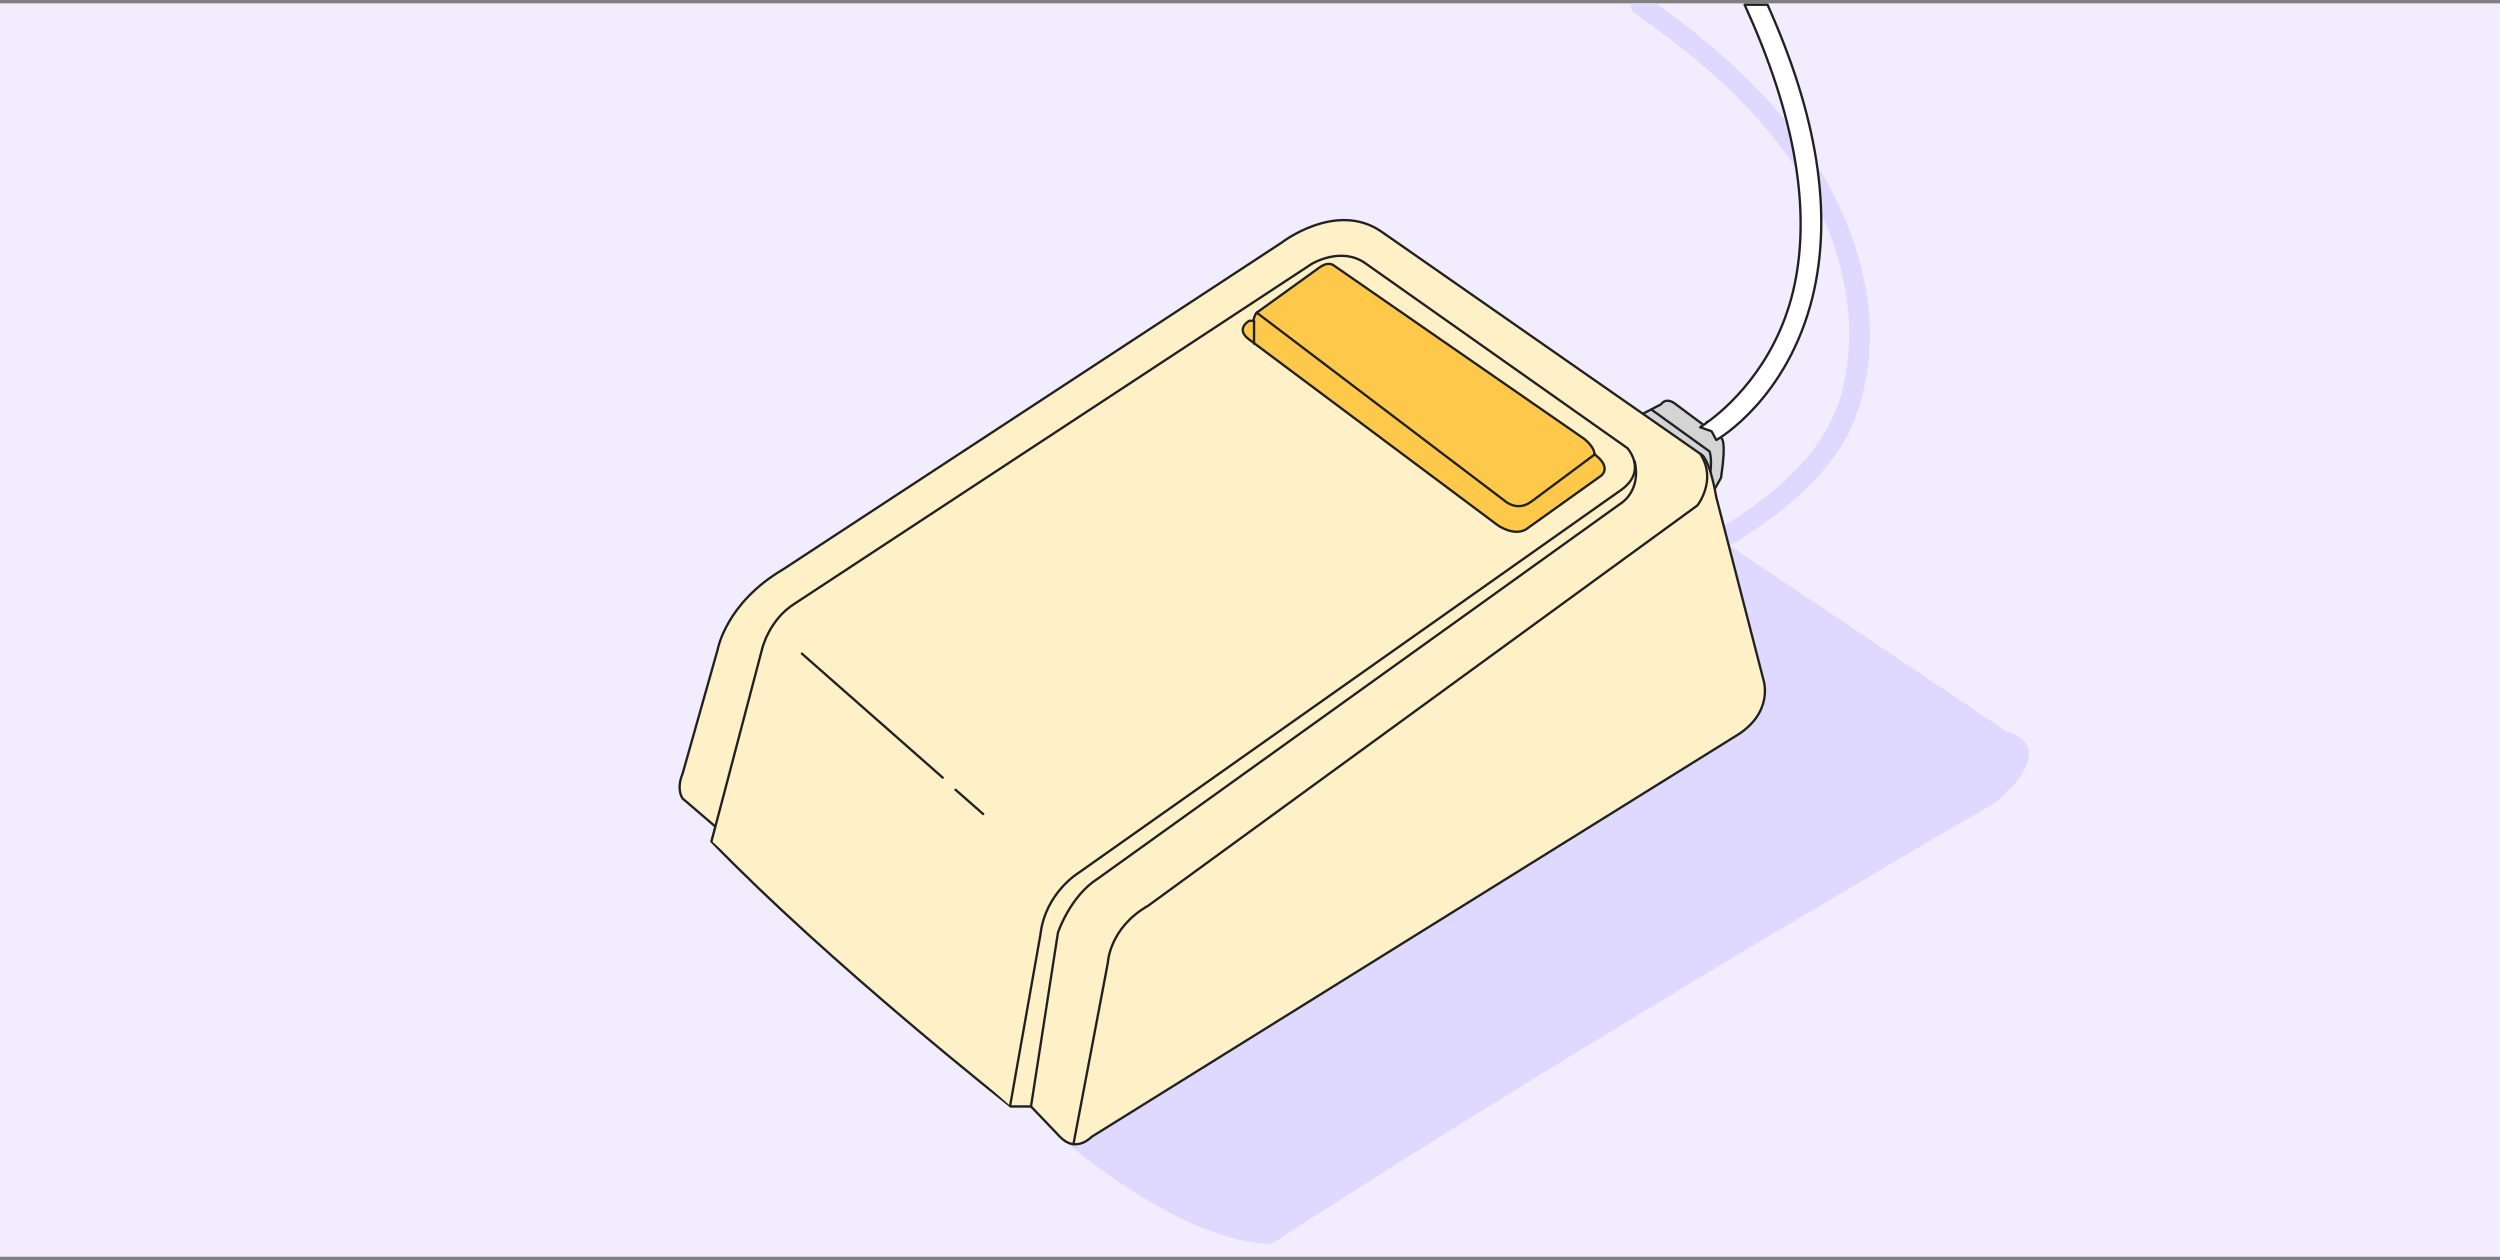 <svg version="1.1" id="Calque_1" xmlns="http://www.w3.org/2000/svg" x="0" y="0" viewBox="0 0 371 187" xml:space="preserve"><rect x="0" y="0" width="371" height="187" fill="#808080" stroke="none"/><style>.tldclckst1{fill:#e0d9ff}.tldclckst2{fill:#d4d4d4}.tldclckst3{fill:none;stroke:#212121;stroke-width:.35;stroke-linecap:round;stroke-linejoin:round}</style><path d="M371 .5H0v186h371V.5z" fill="#f1edff"/><path class="tldclckst1" d="M264.4 17.2C259 10.8 252.5 5.3 245.7.5H242c-.1.5 0 1.1.6 1.5 12.2 8.4 24 19.2 29.2 33.4 2.6 7.2 3.5 15 1.6 22.5-1.6 6.3-5.6 11.1-10.6 15.2-5.9 4.8-12.9 8.6-20.1 11.2-1.8.7-1 3.6.8 2.9 6.8-2.5 13.4-5.9 19.2-10.2 5.3-3.9 10.4-8.9 12.7-15.2 5.7-15.5-.9-32.5-11-44.6z"/><path class="tldclckst1" d="M158.5 169.8s17.4 14.8 30.2 14.8c0 0 39.1-25.7 107.4-65.5 0 0 10.1-8 1.6-10.6l-41.1-27.6 5.2 20s1.6 4.8-4.3 8.5L162 168.7s-.9 1.2-3.5 1.1z"/><path class="tldclckst2" d="m243.8 61.4 2.7-1.4s.7-1.2 2.2 0l6.7 5s.9 0 0 5.9l-.9 1.6"/><path class="tldclckst3" d="m243.8 61.4 2.7-1.4s.7-1.2 2.2 0l6.7 5s.9 0 0 5.9l-.9 1.6"/><path class="tldclckst2" d="m245.1 60.8 8.6 6.2s.4 1.1.1 3.2"/><path class="tldclckst3" d="m245.1 60.8 8.6 6.2s.4 1.1.1 3.2"/><path d="M153 164.2h-3s-27-21.3-44.4-39.3l.6-2.2-4.9-4.2s-1-1.3 0-3.7l5.2-18.4s1.2-6.9 9.7-11.9l74-48.5s8-6.2 14.7-1.7l47.5 33.1s1.2.2 2.3 6.4l7 27.1s1.7 5-4.4 8.5L162 168.7s-2.3 2.5-4.7 0l-4.3-4.5h0z" fill="#fef0c7" stroke="#212121" stroke-width=".35" stroke-linecap="round" stroke-linejoin="round"/><path class="tldclckst3" d="m159.3 169.8 5.1-26.9s.2-5.2 6-8.5L251.9 75s2.9-3.7.5-7.5"/><path d="m105.6 124.8 7.5-28.5s1-4.3 4.8-6.7l76.7-50.4s4.5-2.8 8.2 0l38.7 27.3s3.2 3.5-1.2 6.4l-80.2 56.6s-5 3-5.7 9.2l-4.5 25.4" fill="#fef0c7"/><path class="tldclckst3" d="m105.6 124.8 7.5-28.5s1-4.3 4.8-6.7l76.7-50.4s4.5-2.8 8.2 0l38.7 27.3s3.2 3.5-1.2 6.4l-80.2 56.6s-5 3-5.7 9.2l-4.5 25.4"/><path class="tldclckst3" d="m153 164.2 4-25.8s1.8-5.4 5.9-8l77.5-55.6s3.2-1.8 2.2-6.3"/><path d="M185.4 47.6s-2.2 1.2 0 2.8l36.8 27.5s2.3 1.7 4.2.7l11.2-8s1.7-1.2-1-3.2c0 0 .2-.8-1.4-2.2l-37.4-25.9s-.8-.5-2 .4l-9.3 6.7s-.3.2-.5 1.2h-.6 0z" fill="#fec84b" stroke="#212121" stroke-width=".35" stroke-linecap="round" stroke-linejoin="round"/><path class="tldclckst3" d="M186.1 47.6V51m.4-4.6 36.9 28s1.8 1.6 3.9 0l9.4-7M119 97l20.9 18.4m1.9 1.8 4.1 3.6"/><path d="M258.9.7c7.5 16.4 10 30.7 7.2 42.5-2.7 11.3-10.1 17.6-12.8 19.5v-.1.1c-.6.5-1 .7-1 .7l1.7.6.7 1.3c.4-.2 10.6-6.2 14.3-21.3 3-12.4.7-26.8-6.7-43.3h-3.4 0z" fill="#fff" stroke="#212121" stroke-width=".35" stroke-linecap="round" stroke-linejoin="round"/></svg>